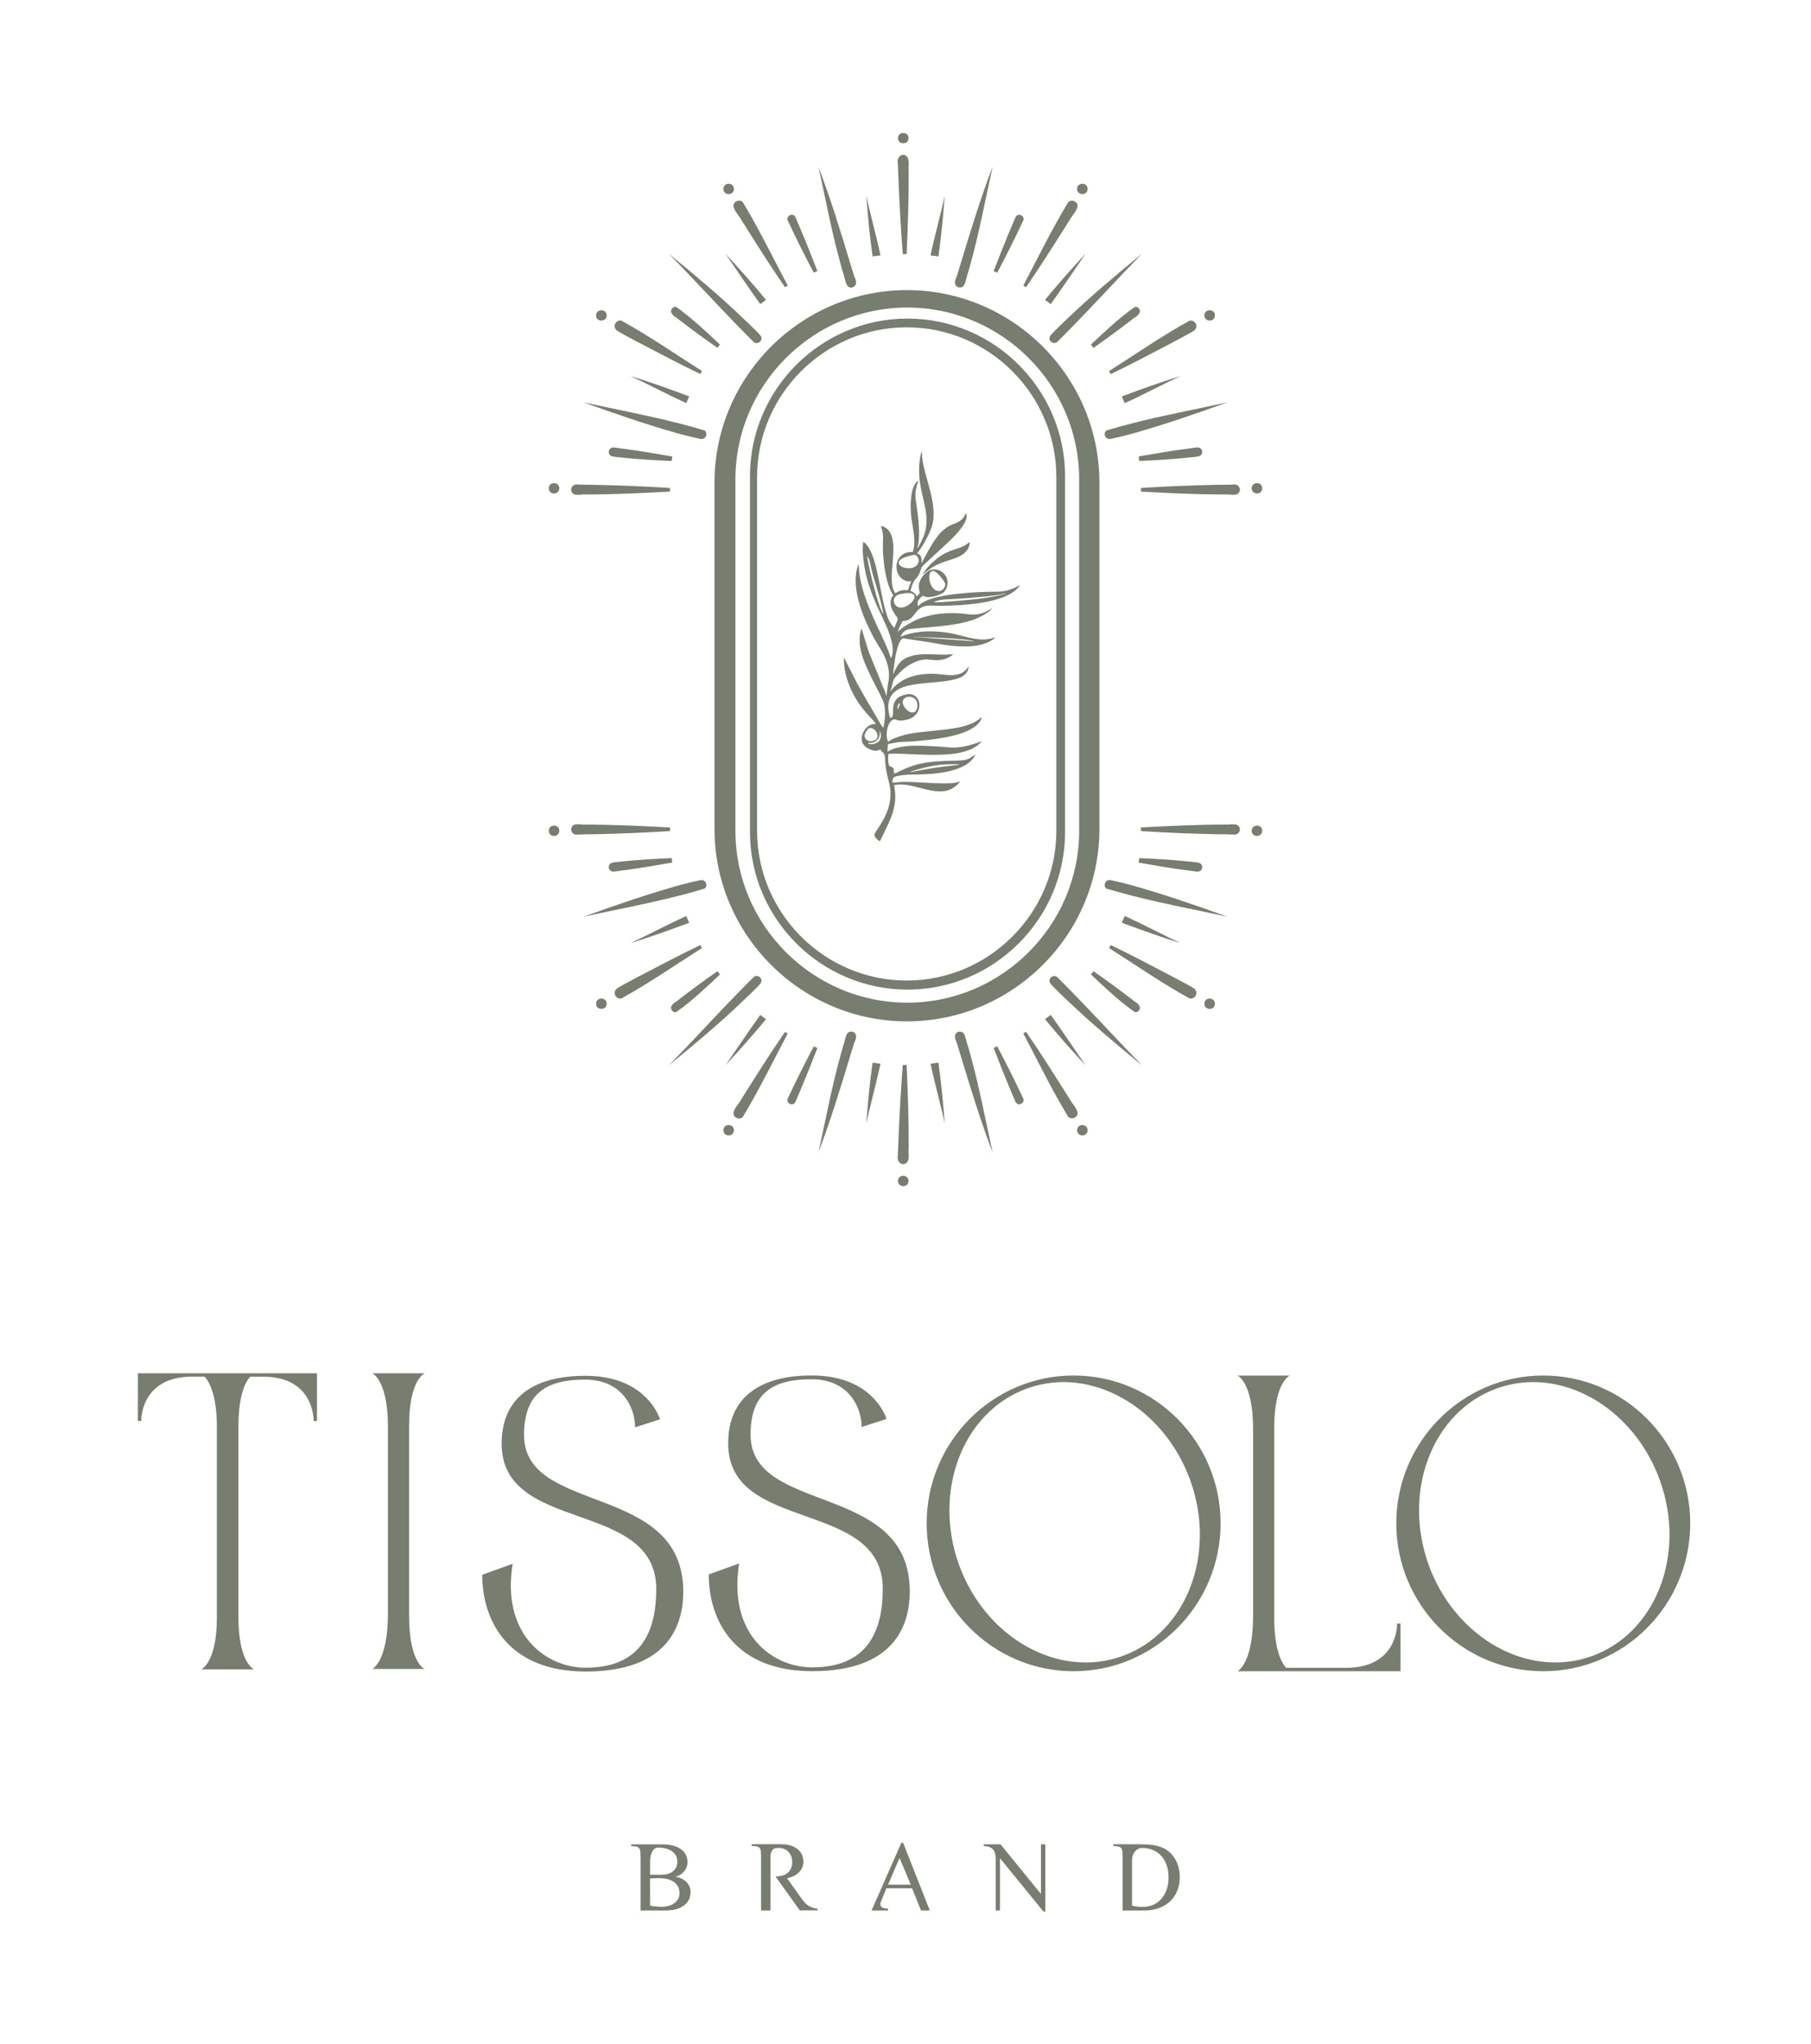 <?xml version="1.0" encoding="UTF-8"?> <svg xmlns="http://www.w3.org/2000/svg" id="_Слой_1" data-name="Слой_1" version="1.1" viewBox="0 0 313.24 353.45"><defs><style> .st0 { fill: #777d6f; } </style></defs><path class="st0" d="M194.17,330.37h3.7c1.04,0,1.94-.15,2.71-.46.77-.31,1.42-.72,1.94-1.25.52-.53.9-1.14,1.16-1.84.25-.7.38-1.44.38-2.22,0-.46-.05-.92-.14-1.37-.09-.45-.23-.88-.42-1.29-.19-.41-.43-.79-.72-1.14-.29-.35-.63-.66-1.02-.92-.33-.22-.7-.39-1.1-.53-.4-.13-.8-.23-1.22-.29-.41-.06-.83-.09-1.25-.11-.42-.02-.83-.03-1.22-.03h-4.42v.31c.4,0,.71.03.93.09.22.06.38.16.48.31.1.15.16.35.18.59.02.24.03.54.03.9v9.24ZM195.79,321.96c0-.61.09-1.08.27-1.41.18-.33.38-.56.6-.71.22-.14.42-.23.6-.25.18-.02.27-.03.27-.03.75,0,1.41.13,1.99.4.58.26,1.06.63,1.44,1.09.39.46.68,1,.87,1.62.2.62.29,1.28.29,1.99s-.1,1.34-.29,1.96c-.2.62-.48,1.16-.86,1.62-.38.47-.85.84-1.42,1.11-.56.27-1.22.41-1.95.41-.3,0-.6-.02-.9-.06-.3-.04-.6-.1-.9-.16v-7.57ZM180.79,318.93h-.74v8.55h-.03l-6.96-8.55h-2.9v.31c.29,0,.56.03.81.1.25.07.47.18.66.35.18.16.33.38.43.65.1.27.16.61.16,1.03v9h.74v-9h.03l7.5,9.19h.31v-11.63ZM159.3,330.37h1.52l-4.61-11.7h-.31l-5.15,11.7h2.85v-.31c-.16-.01-.32-.03-.48-.05-.16-.02-.3-.06-.42-.11-.13-.05-.23-.12-.31-.22-.08-.09-.12-.22-.12-.38s.05-.36.15-.59c.1-.23.18-.42.23-.57l.67-1.61h4.44l1.54,3.84ZM157.54,325.91h-3.94l1.99-4.61,1.95,4.61ZM131.65,330.37h1.62v-9.24c0-.39.05-.7.16-.92.1-.22.23-.37.37-.47.14-.09.3-.15.46-.16.16-.02.31-.03.43-.03.35,0,.66.06.95.18.29.12.54.29.74.51.21.22.37.48.48.77.11.29.16.61.16.96,0,.48-.08.89-.25,1.21-.17.32-.38.58-.65.78-.26.2-.57.33-.92.41-.35.08-.71.12-1.06.12l4.2,5.87h3.06v-.31c-.39-.03-.73-.11-1.02-.22-.29-.12-.55-.26-.78-.45-.23-.18-.44-.4-.64-.65-.2-.25-.4-.52-.6-.82l-2.23-3.11c.38-.08.74-.2,1.08-.35.34-.16.64-.35.9-.6.26-.24.47-.52.62-.85.16-.32.23-.69.23-1.11,0-.25-.05-.55-.15-.89-.1-.34-.29-.67-.58-.98-.29-.31-.69-.57-1.21-.79-.52-.21-1.2-.32-2.04-.32h-4.96v.31c.4,0,.71.03.93.09.22.06.38.16.48.31.1.15.16.35.18.59.02.24.03.54.03.9v9.24ZM114.34,324.2l-1.9-.02v-2.06c0-.71.08-1.25.23-1.62.16-.36.33-.62.51-.77.18-.15.35-.23.51-.23.16,0,.23,0,.23,0,.38,0,.76.04,1.15.13.39.09.73.23,1.05.42.31.2.56.45.75.75.19.31.29.68.29,1.13,0,.17-.03.39-.09.65-.06.26-.19.51-.39.75-.2.24-.49.45-.86.61-.37.17-.86.25-1.49.25ZM112.42,324.83l1.47-.05c.43-.01.86.02,1.29.1.43.08.82.22,1.17.42.35.2.63.47.85.81.22.34.33.76.33,1.27,0,.43-.09.79-.29,1.09-.19.3-.43.54-.73.73-.3.19-.63.33-1,.41-.37.09-.74.13-1.11.13-.7,0-1.35-.08-1.95-.22l-.02-4.7ZM110.81,330.37h4.23c.96,0,1.73-.12,2.31-.35.58-.24,1.03-.52,1.34-.86.31-.33.52-.68.61-1.05.1-.36.15-.67.15-.92,0-.37-.07-.71-.22-1.01-.14-.31-.33-.57-.57-.79-.24-.22-.51-.41-.81-.55-.31-.14-.63-.24-.96-.29v-.03c.56-.16,1.04-.46,1.43-.9.39-.44.59-.97.59-1.61,0-.4-.08-.79-.24-1.16-.16-.37-.42-.7-.77-.98-.35-.29-.81-.52-1.37-.68-.56-.17-1.25-.25-2.06-.25h-5.29v.31c.4,0,.71.03.93.09.22.06.38.16.48.31.1.15.16.35.18.59.02.24.03.54.03.9v9.24Z"></path><path class="st0" d="M106.22,150.72c.97-.12,2.37-.33,2.72-.37,1.4-.18,4.38-.67,7.35-1.19-.05-.26-.08-.52-.11-.78-2.93.13-5.86.3-8.78.61-.57.1-1.19.05-1.73.28-.43.24-.51.88-.15,1.22.18.17.43.25.69.22M100.94,158.53c5.5-1.22,11.11-2.25,16.58-3.66,1.48-.37,2.96-.78,4.41-1.23.39-.38.3-1.08-.18-1.35-.19-.12-.43-.15-.66-.08-1.11.25-2.23.5-3.33.8-.23.06-.46.13-.69.19-5.45,1.55-10.81,3.4-16.14,5.33ZM109.03,163.08c3.44-1.02,6.82-2.27,10.18-3.51-.18-.38-.34-.77-.5-1.16-3.19,1.42-6.59,3.26-9.68,4.68ZM107.51,172.64c4.79-2.64,9.29-5.77,13.91-8.7-.1-.17-.2-.34-.29-.51-3.71,1.77-7.34,3.71-10.99,5.61-1.06.58-2.16,1.13-3.2,1.75-.21.14-.47.3-.55.57-.34.69.4,1.51,1.13,1.29ZM116.94,175.03c2.7-1.89,5.14-4.22,7.59-6.51-.16-.19-.3-.38-.44-.57-2.25,1.56-4.45,3.19-6.62,4.85-.64.6-.91.44-1.38,1.27-.15.51.32,1.07.85.96ZM115.77,184.15c4.38-3.58,8.73-7.22,12.83-11.15.82-.77,1.64-1.56,2.44-2.37.26-.32.67-.6.67-1.05,0-.7-.9-1.08-1.38-.58-.97.95-1.92,1.91-2.86,2.88-3.95,4.05-7.74,8.24-11.71,12.26ZM125.43,184.27c2.42-2.61,4.8-5.27,7.06-8.02-.34-.24-.67-.5-.99-.74-2.07,2.88-4.04,5.85-6.06,8.77ZM128.49,193.14c2.81-4.67,5.21-9.6,7.76-14.42-.16-.09-.32-.18-.48-.27-2.62,3.8-5.08,7.71-7.53,11.61-.42.81-1.22,1.5-1.38,2.41-.03.83,1.06,1.28,1.63.68ZM137.56,190.59c.9-2.04,2.44-5.76,3.82-9.37-.21-.09-.42-.17-.63-.27-1.54,2.92-3.03,5.88-4.43,8.88-.52.85.75,1.62,1.24.76ZM141.56,199.28c2.03-5.34,3.72-10.81,5.37-16.28.22-.71.44-1.42.65-2.13.15-.72.87-1.58.25-2.24-.35-.36-1.01-.33-1.3.11-.39.71-.46,1.58-.75,2.34-.14.5-.29.99-.42,1.5-1.52,5.5-2.57,11.12-3.79,16.69ZM149.84,194.28c.73-3.44,1.73-6.89,2.45-10.35-.46-.04-.9-.1-1.36-.17-.51,3.49-.82,7-1.09,10.52ZM156.67,201.19c.81-.58.39-1.78.5-2.64.03-4.79-.14-9.59-.36-14.39h-.66c-.29,3.75-.51,7.52-.68,11.28-.05,1.52-.13,3.03-.19,4.54-.16.81.59,1.67,1.39,1.21ZM94.92,143.66c0-1.19,1.82-1.19,1.82,0,0,1.19-1.82,1.19-1.82,0ZM103.1,173.57c0-1.19,1.82-1.19,1.83,0,0,1.19-1.82,1.19-1.83,0ZM125.12,195.44c0-1.19,1.82-1.19,1.82,0,0,1.19-1.82,1.19-1.82,0ZM155.32,204.22c0-1.19,1.82-1.19,1.83,0,0,1.19-1.82,1.19-1.83,0ZM214.42,143.19c-.34-1.03-1.63-.52-2.43-.6-4.89,0-9.76.24-14.63.5v.63c4.3.28,8.6.44,12.91.54,1.04.02,2.07,0,3.11.06.64.11,1.23-.49,1.05-1.13ZM207.03,150.72c.25.03.51-.05.69-.22.36-.35.27-.99-.16-1.22-.54-.23-1.15-.19-1.73-.28-2.92-.31-5.85-.49-8.78-.61-.03.26-.06.52-.11.78,2.97.53,5.95,1.01,7.36,1.19.35.04,1.76.25,2.72.37ZM212.31,158.53c-5.33-1.93-10.69-3.78-16.14-5.33-.23-.07-.45-.13-.68-.19-1.11-.3-2.22-.55-3.33-.8-.22-.07-.47-.04-.67.08-.48.27-.56.97-.17,1.35,1.46.44,2.92.85,4.4,1.23,5.47,1.41,11.08,2.44,16.59,3.66ZM204.21,163.08c-3.1-1.42-6.5-3.26-9.68-4.69-.16.4-.32.79-.5,1.17,3.36,1.24,6.74,2.49,10.18,3.51ZM206.85,171.36c-.08-.27-.33-.43-.55-.57-1.04-.62-2.13-1.17-3.2-1.75-3.64-1.9-7.27-3.84-10.98-5.62-.1.18-.19.36-.3.52,4.62,2.93,9.11,6.06,13.91,8.7.74.22,1.47-.59,1.13-1.29ZM197.14,174.07c-.47-.83-.73-.67-1.38-1.27-2.17-1.66-4.37-3.28-6.62-4.85-.14.19-.28.38-.44.57,2.45,2.29,4.9,4.62,7.6,6.51.52.11,1-.45.84-.96ZM197.46,184.15c-3.96-4.03-7.76-8.22-11.7-12.26-.94-.97-1.89-1.93-2.86-2.88-.48-.5-1.39-.12-1.38.58,0,.44.41.73.67,1.05.8.81,1.61,1.6,2.43,2.37,4.1,3.91,8.46,7.57,12.83,11.15ZM187.8,184.27c-2.02-2.92-3.99-5.88-6.06-8.77-.33.25-.66.5-.99.74,2.25,2.75,4.62,5.41,7.05,8.02ZM186.39,192.45c-.16-.9-.96-1.6-1.38-2.41-2.47-3.91-4.92-7.81-7.54-11.62-.16.1-.32.2-.48.28,2.55,4.83,4.94,9.76,7.77,14.42.57.59,1.66.14,1.63-.68ZM176.92,189.82c-1.4-3-2.89-5.95-4.43-8.88-.21.09-.42.18-.63.26,1.38,3.61,2.91,7.34,3.81,9.38.51.86,1.77.09,1.25-.76ZM171.69,199.28c-1.23-5.57-2.28-11.19-3.79-16.69-.13-.5-.28-1-.42-1.5-.3-.76-.36-1.63-.76-2.34-.28-.43-.95-.47-1.31-.11-.61.66.11,1.52.25,2.24.21.71.43,1.42.65,2.13,1.65,5.47,3.34,10.93,5.38,16.28ZM163.41,194.28c-.28-3.51-.59-7.03-1.1-10.52-.45.07-.9.13-1.36.17.72,3.46,1.72,6.9,2.46,10.35ZM218.32,143.66c0-1.19-1.81-1.19-1.82,0,0,1.19,1.81,1.19,1.82,0ZM210.14,173.57c0-1.19-1.82-1.19-1.82,0,0,1.19,1.82,1.19,1.82,0ZM188.12,195.44c0-1.19-1.82-1.19-1.82,0,0,1.19,1.82,1.19,1.82,0ZM106.22,77.38c.97.12,2.37.33,2.72.37,1.4.18,4.38.67,7.35,1.19-.05.26-.08.52-.11.78-2.93-.13-5.86-.3-8.78-.61-.57-.1-1.19-.05-1.73-.28-.43-.24-.51-.88-.15-1.22.18-.17.43-.25.69-.22ZM100.94,69.57c5.5,1.22,11.11,2.25,16.58,3.66,1.48.37,2.96.78,4.41,1.23.39.38.3,1.08-.18,1.35-.19.12-.43.15-.66.08-1.11-.25-2.23-.5-3.33-.8-.23-.06-.46-.13-.69-.19-5.45-1.55-10.81-3.4-16.14-5.33ZM109.03,65.03c3.44,1.02,6.82,2.27,10.18,3.51-.18.38-.34.77-.5,1.16-3.19-1.42-6.59-3.26-9.68-4.68ZM107.51,55.46c4.79,2.64,9.29,5.77,13.91,8.7-.1.17-.2.34-.29.51-3.71-1.77-7.34-3.71-10.99-5.61-1.06-.58-2.16-1.13-3.2-1.75-.21-.14-.47-.3-.55-.57-.34-.69.4-1.51,1.13-1.29ZM116.94,53.07c2.7,1.89,5.14,4.22,7.59,6.51-.16.19-.3.38-.44.57-2.25-1.56-4.45-3.19-6.62-4.85-.64-.6-.91-.44-1.38-1.27-.15-.51.32-1.07.85-.96ZM115.77,43.95c4.38,3.58,8.73,7.22,12.83,11.15.82.77,1.64,1.56,2.44,2.37.26.32.67.6.67,1.05,0,.7-.9,1.08-1.38.58-.97-.95-1.92-1.91-2.86-2.88-3.95-4.05-7.74-8.24-11.71-12.26ZM125.43,43.83c2.42,2.61,4.8,5.27,7.06,8.02-.34.24-.67.5-.99.74-2.07-2.88-4.04-5.85-6.06-8.77ZM128.49,34.97c2.81,4.67,5.21,9.6,7.76,14.42-.16.09-.32.18-.48.27-2.62-3.8-5.08-7.71-7.53-11.61-.42-.81-1.22-1.5-1.38-2.4-.03-.83,1.06-1.28,1.63-.68ZM137.56,37.51c.9,2.04,2.44,5.76,3.82,9.37-.21.09-.42.17-.63.27-1.54-2.92-3.03-5.88-4.43-8.88-.52-.85.75-1.62,1.24-.76ZM141.56,28.83c2.03,5.34,3.72,10.81,5.37,16.28.22.71.44,1.42.65,2.13.15.72.87,1.58.25,2.24-.35.36-1.01.33-1.3-.11-.39-.71-.46-1.58-.75-2.34-.14-.5-.29-.99-.42-1.5-1.52-5.5-2.57-11.12-3.79-16.69ZM149.84,33.82c.73,3.44,1.73,6.89,2.45,10.35-.46.04-.9.1-1.36.17-.51-3.49-.82-7-1.09-10.52ZM156.67,26.92c.81.58.39,1.78.5,2.64.03,4.79-.14,9.59-.36,14.38h-.66c-.29-3.75-.51-7.52-.68-11.28-.05-1.52-.13-3.03-.19-4.54-.16-.81.59-1.67,1.39-1.21ZM94.92,84.44c0,1.19,1.82,1.19,1.82,0,0-1.19-1.82-1.19-1.82,0ZM103.1,54.54c0,1.19,1.82,1.19,1.83,0,0-1.19-1.82-1.19-1.83,0ZM125.12,32.67c0,1.19,1.82,1.19,1.82,0,0-1.19-1.82-1.19-1.82,0ZM155.32,23.89c0,1.19,1.82,1.19,1.83,0,0-1.19-1.82-1.19-1.83,0ZM214.42,84.91c-.34,1.03-1.63.52-2.43.6-4.89,0-9.76-.24-14.63-.5v-.63c4.3-.28,8.6-.44,12.91-.54,1.04-.02,2.07,0,3.11-.06.64-.11,1.23.49,1.05,1.13ZM207.03,77.38c.25-.03.51.05.69.22.36.35.27.99-.16,1.22-.54.23-1.15.19-1.73.28-2.92.31-5.85.49-8.78.61-.03-.26-.06-.52-.11-.78,2.97-.52,5.95-1.01,7.36-1.19.35-.04,1.76-.25,2.72-.37ZM212.31,69.57c-5.33,1.93-10.69,3.78-16.14,5.33-.23.07-.45.13-.68.19-1.11.3-2.22.55-3.33.8-.22.07-.47.04-.67-.08-.48-.27-.56-.97-.17-1.35,1.46-.45,2.92-.85,4.4-1.23,5.47-1.41,11.08-2.44,16.59-3.66ZM204.21,65.03c-3.1,1.42-6.5,3.26-9.68,4.69-.16-.4-.32-.79-.5-1.17,3.36-1.24,6.74-2.49,10.18-3.51ZM206.85,56.75c-.08.27-.33.43-.55.57-1.04.62-2.13,1.17-3.2,1.75-3.64,1.9-7.27,3.84-10.98,5.62-.1-.18-.19-.36-.3-.52,4.62-2.93,9.11-6.06,13.91-8.7.74-.22,1.47.59,1.13,1.29ZM197.14,54.03c-.47.83-.73.67-1.38,1.27-2.17,1.66-4.37,3.28-6.62,4.85-.14-.19-.28-.38-.44-.57,2.45-2.29,4.9-4.62,7.6-6.51.52-.11,1,.45.84.96ZM197.46,43.95c-3.96,4.03-7.76,8.22-11.7,12.26-.94.97-1.89,1.93-2.86,2.88-.48.5-1.39.12-1.38-.58,0-.44.41-.73.67-1.05.8-.81,1.61-1.6,2.43-2.37,4.1-3.91,8.46-7.57,12.83-11.15ZM187.8,43.83c-2.02,2.92-3.99,5.88-6.06,8.77-.33-.25-.66-.5-.99-.74,2.25-2.75,4.62-5.41,7.05-8.02ZM186.39,35.65c-.16.9-.96,1.6-1.38,2.4-2.47,3.91-4.92,7.81-7.54,11.62-.16-.1-.32-.2-.48-.28,2.55-4.83,4.94-9.76,7.77-14.42.57-.59,1.66-.14,1.63.68ZM176.92,38.28c-1.4,3-2.89,5.95-4.43,8.88-.21-.09-.42-.18-.63-.26,1.38-3.61,2.91-7.34,3.81-9.38.51-.86,1.77-.09,1.25.76ZM171.69,28.83c-1.23,5.57-2.28,11.19-3.79,16.69-.13.5-.28,1-.42,1.5-.3.76-.36,1.63-.76,2.34-.28.43-.95.47-1.31.11-.61-.66.11-1.52.25-2.24.21-.71.43-1.42.65-2.13,1.65-5.47,3.34-10.93,5.38-16.28ZM163.41,33.82c-.28,3.52-.59,7.03-1.1,10.52-.45-.07-.9-.13-1.36-.17.72-3.46,1.72-6.9,2.46-10.35ZM218.32,84.44c0,1.19-1.81,1.19-1.82,0,0-1.19,1.81-1.19,1.82,0ZM210.14,54.54c0,1.19-1.82,1.19-1.82,0,0-1.19,1.82-1.19,1.82,0ZM188.12,32.67c0,1.19-1.82,1.19-1.82,0,0-1.19,1.82-1.19,1.82,0ZM99.87,83.78c1.03.05,2.07.05,3.11.06,4.3.1,8.61.27,12.9.54v.63c-4.87.26-9.74.49-14.63.5-.81-.08-2.1.43-2.43-.6-.19-.64.41-1.23,1.05-1.13ZM159.15,100.4c.28-.65.74-1.21,1.4-1.66h0c1.56-.92,3.83.54,3.26,2.68-.13.48-.44.94-.74,1.13-.37.19-.65.33-1.05.46-.57.18-1.73.43-2.43,0-.27.25-.45.42-.71.76-.22.28-.12.28-.15.79l.02.28c.43-.32.24-.27.9-.68,2.5-1.53,9.58-1.84,12.4-1.84.88,0,1.54-.04,2.29-.24.57-.15,1.65-.6,2.01-.91l.06.04c-2.12,3.25-10.3,3.51-13.85,3.55-.97,0-2.2-.18-2.98.19-1.44.67-1.42,1.99-2.82,2.36-.12.03-.24.05-.37.06-.17.01-.23-.03-.34.13-.12.19-.72,1.5-.8,1.74.54-.43,1.1-.9,1.7-1.24l1.38-.75c2.89-1.25,6.04-1.45,9.2-1.03,1.4.19,2.45-.1,3.64-.79.17-.1.3-.18.46-.27-.53.83-2.56,1.8-3.59,2.12-.66.2-1.29.37-2.02.52-.71.14-1.37.22-2.11.33-2.16.31-4.31.38-6.46.64-.81.1-1.32.51-1.71,1.32.42-.1.96-.37,1.79-.56,1.99-.45,4.07-.43,6.09-.16,2.86.38,5.54,1.77,8.08.97.14-.04.34-.13.46-.14-.44.57-1.57,1.02-2.22,1.21-2.43.7-5.86.29-8.29-.19-.95-.19-1.97-.31-2.92-.46l-2.18-.33c-.36-.06-.38-.12-.63.14-.76.77-1.12,3.34-1.27,4.54-.05.38-.18,1.21-.16,1.52.73-1.76,1.36-2.66,3.12-3.19,1.74-.52,3.98-.24,5.84-.23.52,0,.97-.08,1.44-.09-.72.72-1.95,1.07-2.95,1.04-1.16-.04-1.94-.33-3.34.19-1.68.62-2.75,1.62-3.88,2.94-.32.37-.41,1.51-.64,2.03l-.05.17c.08,0,.05,0,.11-.05.2-.42,1.01-1.12,1.32-1.34,1.98-1.44,4.54-1.73,6.94-1.52,1.73.15,3.86.67,5.11-1.32.07,1.05-.94,1.7-1.44,1.91-3.86,1.6-11.87-.15-12.4,4.56-.09.78.07,1.81.27,2.36,1.24.28-.56-2.94,2.16-3.83.64-.21,1.5-.44,2.22.12,1.09.85.99,3.06-.87,3.88-.46.2-1.56.47-2.21.28-.33-.1-.6-.34-1.1.13-.58.56-.81,1.71-.77,2.49.02.32.05.85.28,1.1.16-.17.69-.45.89-.53,2.59-1.08,4.57-1.07,7.27-1.39,2.43-.28,5.57-.47,7.58-2,.14-.1.29-.26.42-.34-.12.85-1.04,1.57-1.48,1.85-2.6,1.67-7.36,2.09-10.37,2.35-1.17.1-2.03,0-3.29.26l-1.07.21c-.05.17-.11,1.14-.09,1.31.29-.1.5-.41,1.81-.71,1.95-.46,4.31-.32,6.3-.22,1.35.07,3.08.33,4.34.16,1.37-.18,2.13-.43,3.37-.86.17-.06.33-.15.48-.17-.38.56-1.44,1.25-2.03,1.45-.69.24-.57.24-1.44.46-3.82.97-11.47-.03-12.68.29-.09.53-.05,1.54.09,1.91.18.47.55.16.76.58.2.39-.08.71.25.88.16-.01.61-.28.79-.37.83-.39,1.57-.71,2.46-1,3.53-1.15,7.97-.62,9.12-1.02.3-.1.57-.21.81-.37.25-.17.51-.37.78-.5-1.51,3.24-7.82,3.47-11.05,3.44-.51,0-2.51.16-2.95.41-.3.17-.45.74-.33,1.01l1.4-.12c2.73-.16,8.71.69,10.22-.1l.05.02c-2.83,3.64-7.21.27-10.7.51-.24.02-.49.07-.72.09-.01.16.05.36.08.52.6,3.52-1.04,6.06-2.53,9.21-.26-.11-.6-.45-.76-.65-.23-.3-.25-.56.05-1,1.4-2.08,2.55-3.95,2.55-6.64,0-1.32-.47-2.43-.72-3.87-.11-.63-.19-1.31-.23-1.98-.02-.42.03-.65-.18-.98-.21-.33-.51-.4-.59-.76-.27.04-.78.54-2.04-.11-.76-.39-1.11-.82-1.21-1.48-.19-1.22.89-2.64,1.96-2.79.15-.02.35,0,.49-.03-.6-.83-1.39-1.53-2.15-2.48-1.88-2.36-3.42-5.5-3.42-8.97h.05s2.37,4.62,2.37,4.62c.84,1.54,1.71,3,2.58,4.51.29.5.59.98.88,1.49.22.39.67,1.22.96,1.5.41-1.73.44-3.56-.08-4.75l-.45-.96c-.36-.75-1.67-3.18-1.91-3.79-.15-.37-.29-.62-.44-.96-.84-1.87-1.7-4.38-.89-6.74l1.14,3.73c.05.13.08.24.13.38l2.49,6.1c.22.4.38,1,.55,1.47.1-.49.13-1.14.21-1.67.08-.54.22-1.16.23-1.69.06-1.96-.77-3.77-1.85-5.36-.27-.41-1.45-2.56-1.66-3.1-.1-.26-.19-.41-.3-.63l-.55-1.29c-.1-.22-.14-.45-.24-.66-.19-.43-.31-.88-.45-1.34-.6-1.96-1.13-4.55-.24-7.06l.06.29c.12,3.36,1.47,6.6,2.82,9.63.08.17.12.32.21.49.41.79.77,1.61,1.15,2.43.3.63.79,1.75,1.05,2.44.07.19.29.89.39,1,.38-1.03.29-2.03.09-2.85-.3-1.24-.78-2.43-1.33-3.55-.09-.19-.15-.37-.24-.56l-.54-1.14c-.87-1.76-1.78-4.12-2.24-5.91-.41-1.59-.87-4.46-.57-6.12,2.02,1.22,2.69,7.03,3.24,9.37.16.65.26,1.34.44,1.97.29,1.02.49,1.89,1.06,2.75.12.18.47.68.64.81l.59-1.49c-.03-.12-.05-.12-.09-.24-.05-.15.01-.08-.11-.23-.77-.96-1.59-2.41-.6-3.69l-.34-.62c-1.06-2.01-1.5-6.02-1.44-8.24.02-.55.05-1.11,0-1.63-.05-.6-.2-1.02-.32-1.46l.05-.06c.61.24,1.01.41,1.35.9,1.85,2.62-.6,8.38,1.05,10.75.25-.1.42-.32,1.01-.45.36-.08.76-.13,1.19-.06.18-.61.32-.96.58-1.54-.44-.02-.59.06-1.09-.15-1.73-.72-1.98-3.3-.52-4.41.52-.39,1.21-.59,1.85-.5.68-1.76-.04-4.29-.25-6.14-.16-1.39-.3-5.34,1.25-6.23-.35,1.16-.62,1.77-.5,3.11l.38,2.69c.16,1.14.44,4.52-.07,5.77l-.06.18c.33-.23,1.08-1.89,1.22-2.29.27-.78.41-1.6.43-2.34.04-2.7-1.04-4.89-1.25-7.77-.09-1.25-.04-3.04.4-4.42.06.22.07.86.1,1.12.04.38.11.73.17,1.07.6,3.12,2.57,7.58,1.48,10.86-.52,1.56-1.64,3.48-2.54,4.66.57.12.87.52.77,1.67.92-1.72,2.16-4.16,3.39-5.39,1.61-1.6,2.33-1.21,3.41-2.05.45-.35.6-.69.9-1.24.04.15.11.21.11.47,0,1.24-1.42,2.73-2.16,3.56-.47.53-5.55,5.15-5.52,5.19-.15.11-.39,1.07-.52,1.28-.24.4-.37.62-.68.96-.34.37-.68,1.25-.79,1.79-.07.33.06.23.35.39.32.18.64.55.69.79l.53-.63c-.25-.78-.25-1.47.03-2.07ZM159.42,99.53c.7-1.25,1.92-2.38,2.71-2.99,2.14-1.64,3.76-1.52,4.95-2.34.19-.13.43-.34.64-.47.03.94-.57,1.69-1.16,2.11-1.46,1.06-3.72,1.07-5.76,2.59-.46.34-1.05.6-1.38,1.1ZM157.37,133.53c.13.02.85-.15,1.05-.19.35-.07.71-.15,1.07-.2.73-.1,1.41-.25,2.15-.36,1.59-.24,2.85-.34,4.37-.54-.55-.14-1.74-.08-2.32-.06-1.81.08-3.62.46-5.34.99-.2.06-.87.26-.98.35ZM152.16,126.41c-.02.29.06.48-.04.87-.26.98-1.34,1.38-1.98,1.1.22.62,1.35.22,1.71-.05.47-.36.7-1.17.38-1.82-.05-.09-.01-.04-.06-.09ZM149.94,127.97c.53.38,1.29.18,1.61-.13.67-.66-.18-1.93-.98-1.96-.3-.01-.42.15-.65.46-.48.65-.52,1.23.02,1.63ZM155.56,121.57c-.26.26-.42.84-.28,1.16-.01-.19.6-1.08.28-1.16ZM157.16,123.01c.79.48,1.43.12,1.51-.88.11-1.43-1.18-1.91-1.99-1.52-1.14.55-.23,1.96.48,2.4ZM159.5,110.24l9.02.66c-1.63-.67-15.11-.89-9.02-.66ZM149.98,96.18l.23,1.3c.17.92,1.71,7.64,2.57,8.72-.37-2.71-1.73-5.96-2.29-8.83-.06-.32-.27-1.01-.51-1.19ZM155.79,105.07c1.82.06,4.35-3.3-.05-2.35-1.78.38-1.26,2.31.05,2.35ZM161.55,104.11c.84.15,5.24-.32,6.16-.39,1.48-.12,3.69-.44,5.19-.77,1.47-.41,1.53-.5-.01-.11-1.41.24-3.88.45-5.28.56-1.01.08-2.05.17-3.07.2-.99.04-1.84.06-2.8.4-.06.03-.14.06-.19.09ZM163.5,101.06c.02-.39-.95-1.52-1.26-1.82-1.83-1.78-1.96,1.68-.61,2.7.95.72,1.82-.1,1.87-.88ZM155.56,96.99c-.81,1.18,2.92,2.12,3.35.09.07-.33-.16-.76-.38-.96-.21-.2-.31-.2-.56-.15-.71.15-2.01.43-2.41,1.02ZM190.16,143.33v-59.87c0-18.31-14.98-33.29-33.29-33.29s-33.29,14.98-33.29,33.29v59.87c0,18.31,14.98,33.29,33.29,33.29s33.29-14.98,33.29-33.29ZM127.2,82.91c0-16.35,13.38-29.73,29.73-29.73s29.73,13.38,29.73,29.73v60.75c0,16.35-13.38,29.73-29.73,29.73s-29.73-13.38-29.73-29.73v-60.75ZM130.95,82.48c0-14.23,11.65-25.88,25.88-25.88s25.88,11.65,25.88,25.88v61.2c0,14.23-11.65,25.88-25.88,25.88s-25.88-11.65-25.88-25.88v-61.2ZM156.97,55.09c-14.99,0-27.25,12.26-27.25,27.25v61.54c0,14.99,12.26,27.25,27.25,27.25s27.25-12.26,27.25-27.25v-61.54c0-14.99-12.26-27.25-27.25-27.25ZM99.87,144.32c1.03-.05,2.07-.05,3.11-.06,4.3-.1,8.61-.27,12.9-.54v-.63c-4.87-.26-9.74-.49-14.63-.5-.81.08-2.1-.43-2.43.6-.19.64.41,1.23,1.05,1.13Z"></path><g><path class="st0" d="M275.41,286.36c-11.03,4.02-23.74-3.07-28.34-15.85-4.53-12.78.73-26.37,11.76-30.39,11.03-4.02,23.67,3.14,28.27,15.85,4.6,12.78-.66,26.37-11.69,30.39M266.93,237.86c-14.02,0-25.42,11.47-25.42,25.57s11.4,25.57,25.42,25.57,25.42-11.47,25.42-25.57-11.4-25.57-25.42-25.57ZM241.66,280.74s.22,7.67-8.84,7.67h-10.37c-.8-.88-2.05-3.21-2.05-8.62v-32.94c0-7.89,2.7-8.98,2.7-8.98h-9.06s2.63,1.1,2.7,8.98v32.87c-.07,8.04-2.7,9.28-2.7,9.28h28.2v-8.25h-.58ZM194.18,286.36c-11.03,4.02-23.74-3.07-28.34-15.85-4.53-12.78.73-26.37,11.76-30.39,11.03-4.02,23.67,3.14,28.27,15.85,4.6,12.78-.66,26.37-11.69,30.39ZM185.7,237.86c-14.02,0-25.42,11.47-25.42,25.57s11.4,25.57,25.42,25.57,25.42-11.47,25.42-25.57-11.4-25.57-25.42-25.57ZM129.82,248.08c0-7.52,4.24-9.57,10.59-9.57s8.62,4.82,8.62,8.25l4.31-1.39c-1.02-2.92-4.53-7.52-12.93-7.52s-14.46,3.36-14.46,11.76c0,15.63,26.74,9.5,26.74,25.13,0,7.23-2.56,13.59-12.2,13.59-6.94,0-14.61-5.77-12.64-17.97l-5.26,1.9c0,7.96,4.46,16.73,17.9,16.73,14.1,0,16.87-7.82,16.87-13.81,0-18.99-27.54-13.15-27.54-27.1Z"></path><path class="st0" d="M90.64,248.14c0-7.52,4.24-9.57,10.59-9.57s8.62,4.82,8.62,8.25l4.31-1.39c-1.02-2.92-4.53-7.52-12.93-7.52s-14.46,3.36-14.46,11.76c0,15.63,26.74,9.5,26.74,25.13,0,7.23-2.56,13.59-12.2,13.59-6.94,0-14.61-5.77-12.64-17.97l-5.26,1.9c0,7.96,4.46,16.73,17.9,16.73,14.1,0,16.87-7.82,16.87-13.81,0-18.99-27.54-13.15-27.54-27.1"></path><path class="st0" d="M23.85,237.47v8.25h.58s-.22-7.67,8.84-7.67h2.12c.8.88,2.12,3.14,2.12,8.77v32.87c0,7.89-2.7,8.98-2.7,8.98h9.13s-2.7-1.1-2.7-8.98v-32.94c0-5.62,1.24-7.82,2.05-8.69h2.19c8.99,0,8.77,7.67,8.77,7.67h.58v-8.25h-30.97Z"></path><path class="st0" d="M70.76,279.4v-32.94c0-7.89,2.7-8.98,2.7-8.98h-9.06s2.63,1.1,2.7,8.98v32.87c-.07,8.04-2.7,9.28-2.7,9.28h9.06s-2.7-1.02-2.7-9.2"></path></g></svg> 
